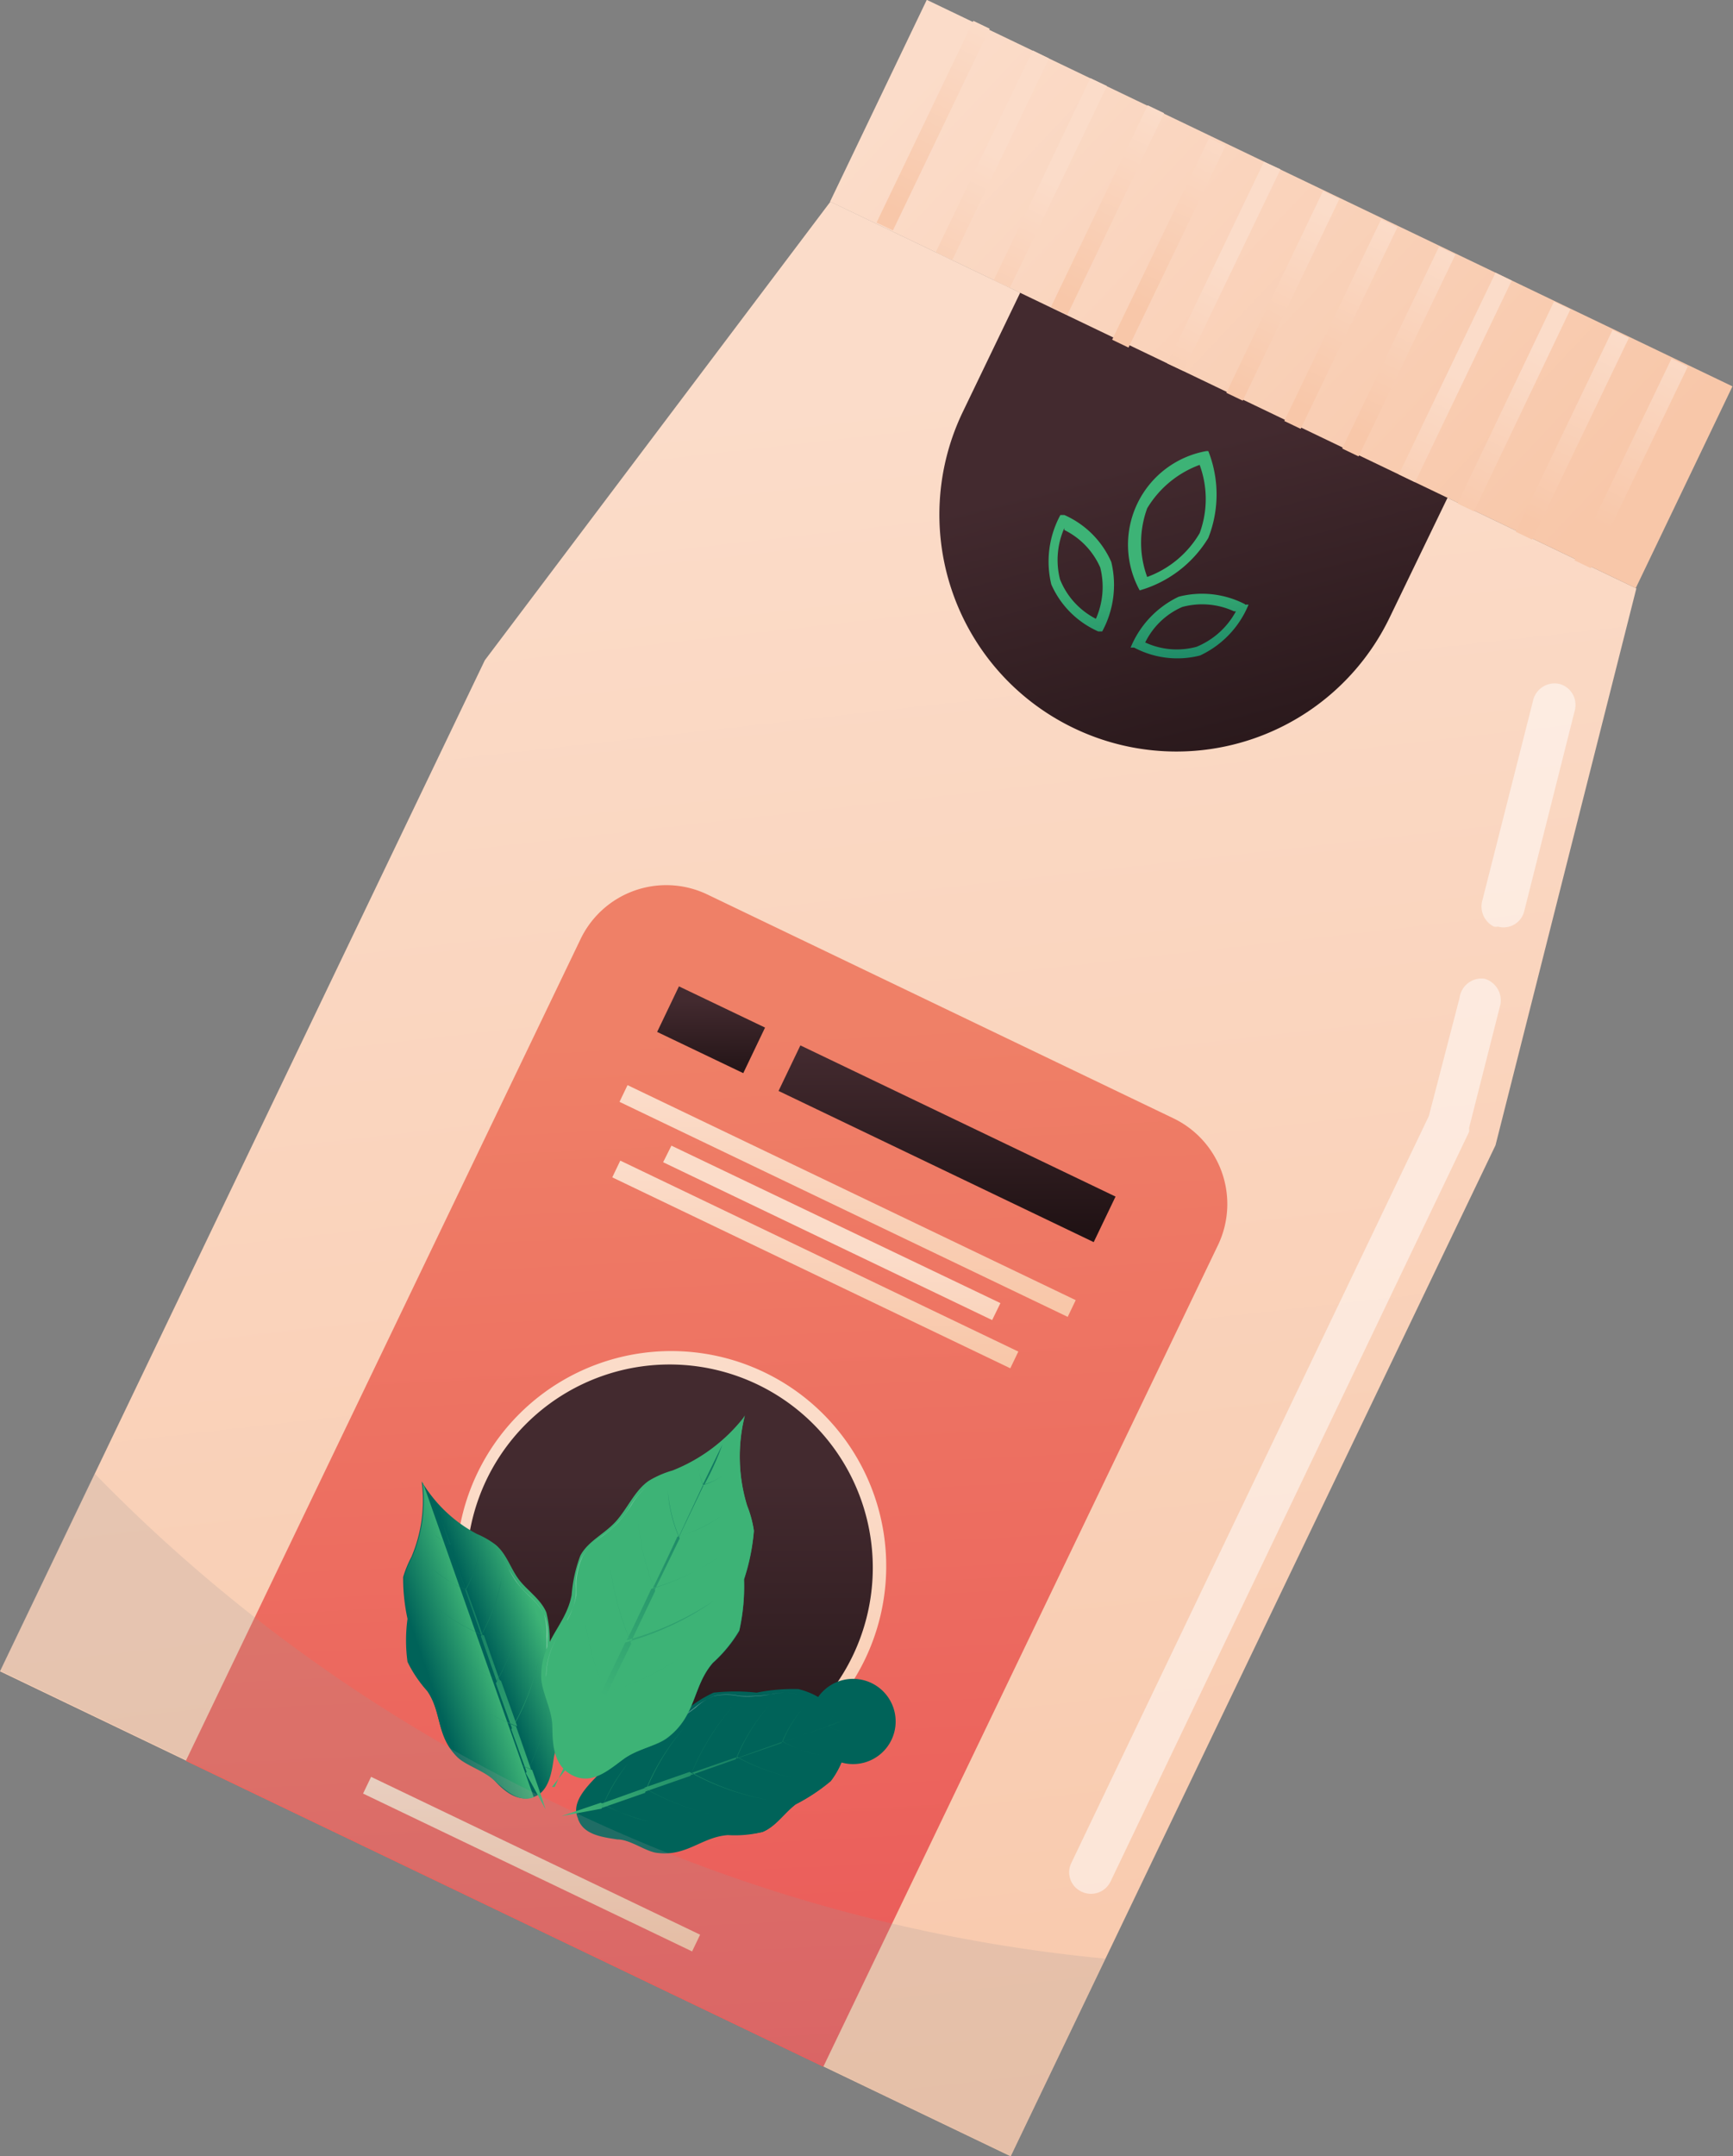 <svg xmlns="http://www.w3.org/2000/svg" xmlns:xlink="http://www.w3.org/1999/xlink" viewBox="0 0 43.93 54.64"><rect x="0" y="0" width="43.93" height="54.64" fill="#808080" stroke="none"/><defs><style>.cls-1{isolation:isolate;}.cls-2{fill:url(#Degradado_sin_nombre_8);}.cls-3{opacity:0.5;}.cls-14,.cls-4{fill:#fff;}.cls-5{fill:url(#Degradado_sin_nombre_20);}.cls-6{fill:url(#Degradado_sin_nombre_26);}.cls-7{fill:url(#Degradado_sin_nombre_14);}.cls-8{fill:url(#Degradado_sin_nombre_14-2);}.cls-9{fill:url(#Degradado_sin_nombre_14-3);}.cls-10{fill:url(#Degradado_sin_nombre_8-2);}.cls-11{fill:url(#Degradado_sin_nombre_8-3);}.cls-12{fill:url(#Degradado_sin_nombre_26-2);}.cls-13{fill:url(#Degradado_sin_nombre_14-4);}.cls-14{opacity:0.3;}.cls-15{fill:url(#Degradado_sin_nombre_14-5);}.cls-16{fill:url(#Degradado_sin_nombre_14-6);}.cls-17{fill:url(#Degradado_sin_nombre_14-7);}.cls-18{fill:url(#Degradado_sin_nombre_14-8);}.cls-19{fill:url(#Degradado_sin_nombre_14-9);}.cls-20{fill:url(#Degradado_sin_nombre_14-10);}.cls-21{fill:url(#Degradado_sin_nombre_14-11);}.cls-22{fill:url(#Degradado_sin_nombre_14-12);}.cls-23{fill:url(#Degradado_sin_nombre_26-3);}.cls-24{fill:url(#Degradado_sin_nombre_26-4);}.cls-25{fill:url(#Degradado_sin_nombre_8-4);}.cls-26{fill:url(#Degradado_sin_nombre_8-5);}.cls-27{fill:url(#Degradado_sin_nombre_8-6);}.cls-28{fill:url(#Degradado_sin_nombre_8-7);}.cls-29{fill:url(#Degradado_sin_nombre_8-8);}.cls-30{fill:url(#Degradado_sin_nombre_8-9);}.cls-31{fill:url(#Degradado_sin_nombre_8-10);}.cls-32{fill:url(#Degradado_sin_nombre_8-11);}.cls-33{fill:url(#Degradado_sin_nombre_8-12);}.cls-34{fill:url(#Degradado_sin_nombre_8-13);}.cls-35{fill:url(#Degradado_sin_nombre_8-14);}.cls-36{fill:url(#Degradado_sin_nombre_8-15);}.cls-37{fill:url(#Degradado_sin_nombre_8-16);}.cls-38{fill:url(#Degradado_sin_nombre_8-17);}.cls-39{fill:url(#Degradado_sin_nombre_8-18);}.cls-40{fill:url(#Degradado_sin_nombre_8-19);}.cls-41{fill:url(#Degradado_sin_nombre_8-20);}.cls-42{fill:#9b9a9a;opacity:0.2;mix-blend-mode:multiply;}</style><linearGradient id="Degradado_sin_nombre_8" x1="685.79" y1="-631.5" x2="659.91" y2="-590.09" gradientTransform="matrix(-0.9, -0.43, -0.43, 0.9, 363.7, 873.56)" gradientUnits="userSpaceOnUse"><stop offset="0" stop-color="#fbdcc9"/><stop offset="1" stop-color="#f8c7a9"/></linearGradient><linearGradient id="Degradado_sin_nombre_20" x1="679.94" y1="-616.65" x2="666.42" y2="-591.65" gradientTransform="matrix(-0.9, -0.43, -0.43, 0.9, 1627.37, 1626.23)" gradientUnits="userSpaceOnUse"><stop offset="0" stop-color="#ef8067"/><stop offset="1" stop-color="#ea5658"/></linearGradient><linearGradient id="Degradado_sin_nombre_26" x1="674.63" y1="-635.57" x2="667.73" y2="-627.39" gradientTransform="matrix(-0.9, -0.43, -0.43, 0.9, 1627.37, 1626.23)" gradientUnits="userSpaceOnUse"><stop offset="0" stop-color="#432a2f"/><stop offset="1" stop-color="#201214"/></linearGradient><linearGradient id="Degradado_sin_nombre_14" x1="662.17" y1="-607.47" x2="664.7" y2="-611.41" gradientTransform="matrix(-0.9, -0.43, -0.43, 0.9, 1629.4, 1603.08)" gradientUnits="userSpaceOnUse"><stop offset="0" stop-color="#006359"/><stop offset="1" stop-color="#3db376"/></linearGradient><linearGradient id="Degradado_sin_nombre_14-2" x1="662.1" y1="-607.5" x2="664.64" y2="-611.46" xlink:href="#Degradado_sin_nombre_14"/><linearGradient id="Degradado_sin_nombre_14-3" x1="664.28" y1="-606.11" x2="666.81" y2="-610.07" xlink:href="#Degradado_sin_nombre_14"/><linearGradient id="Degradado_sin_nombre_8-2" x1="683.06" y1="-640.91" x2="663.96" y2="-634.79" gradientTransform="matrix(0, -1, -1, 0, 658.43, 1433.28)" xlink:href="#Degradado_sin_nombre_8"/><linearGradient id="Degradado_sin_nombre_8-3" x1="675.35" y1="-606.55" x2="671" y2="-597.51" gradientTransform="matrix(-0.9, -0.43, -0.43, 0.9, 1627.37, 1626.23)" xlink:href="#Degradado_sin_nombre_8"/><linearGradient id="Degradado_sin_nombre_26-2" x1="675.23" y1="-606.3" x2="671.12" y2="-597.75" xlink:href="#Degradado_sin_nombre_26"/><linearGradient id="Degradado_sin_nombre_14-4" x1="715.29" y1="-532.45" x2="716.72" y2="-532.83" gradientTransform="matrix(-0.55, -0.84, -0.84, 0.55, 1226.74, 1687.25)" xlink:href="#Degradado_sin_nombre_14"/><linearGradient id="Degradado_sin_nombre_14-5" x1="713.67" y1="-532.08" x2="715.22" y2="-532.44" gradientTransform="matrix(-0.55, -0.84, -0.84, 0.55, 1226.74, 1687.25)" xlink:href="#Degradado_sin_nombre_14"/><linearGradient id="Degradado_sin_nombre_14-6" x1="714.47" y1="-535.65" x2="716.12" y2="-528.33" gradientTransform="matrix(-0.55, -0.84, -0.84, 0.55, 1226.74, 1687.25)" xlink:href="#Degradado_sin_nombre_14"/><linearGradient id="Degradado_sin_nombre_14-7" x1="277.71" y1="-799.49" x2="279.13" y2="-799.86" gradientTransform="translate(1078.46 1617.17) rotate(-5.66)" xlink:href="#Degradado_sin_nombre_14"/><linearGradient id="Degradado_sin_nombre_14-8" x1="276.09" y1="-799.11" x2="277.63" y2="-799.47" gradientTransform="translate(1078.46 1617.17) rotate(-5.66)" xlink:href="#Degradado_sin_nombre_14"/><linearGradient id="Degradado_sin_nombre_14-9" x1="276.88" y1="-802.69" x2="278.53" y2="-795.37" gradientTransform="translate(1078.46 1617.17) rotate(-5.66)" xlink:href="#Degradado_sin_nombre_14"/><linearGradient id="Degradado_sin_nombre_14-10" x1="-189.92" y1="-895.08" x2="-188.22" y2="-895.53" gradientTransform="matrix(-0.98, -0.21, -0.21, 0.98, 909.86, 1629.72)" xlink:href="#Degradado_sin_nombre_14"/><linearGradient id="Degradado_sin_nombre_14-11" x1="-191.84" y1="-894.63" x2="-190" y2="-895.06" gradientTransform="matrix(-0.98, -0.21, -0.21, 0.98, 909.86, 1629.72)" xlink:href="#Degradado_sin_nombre_14"/><linearGradient id="Degradado_sin_nombre_14-12" x1="-190.9" y1="-898.89" x2="-188.94" y2="-890.17" gradientTransform="matrix(-0.98, -0.21, -0.21, 0.98, 909.86, 1629.72)" xlink:href="#Degradado_sin_nombre_14"/><linearGradient id="Degradado_sin_nombre_26-3" x1="678.49" y1="-615.55" x2="677.61" y2="-613.73" gradientTransform="matrix(0, -1, -1, 0, 666.56, 1456.4)" xlink:href="#Degradado_sin_nombre_26"/><linearGradient id="Degradado_sin_nombre_26-4" x1="672.45" y1="-616.73" x2="670.46" y2="-612.59" gradientTransform="matrix(0, -1, -1, 0, 673.09, 1453.17)" xlink:href="#Degradado_sin_nombre_26"/><linearGradient id="Degradado_sin_nombre_8-4" x1="674.33" y1="-614.76" x2="671.98" y2="-609.88" gradientTransform="matrix(0, -1, -1, 0, 672.87, 1456.22)" xlink:href="#Degradado_sin_nombre_8"/><linearGradient id="Degradado_sin_nombre_8-5" x1="674.03" y1="-613.23" x2="672.27" y2="-609.55" xlink:href="#Degradado_sin_nombre_8"/><linearGradient id="Degradado_sin_nombre_8-6" x1="674.03" y1="-595.55" x2="672.27" y2="-591.87" gradientTransform="matrix(0, -1, -1, 0, 683.4, 1472.98)" xlink:href="#Degradado_sin_nombre_8"/><linearGradient id="Degradado_sin_nombre_8-7" x1="674.2" y1="-612.67" x2="672.1" y2="-608.29" gradientTransform="matrix(0, -1, -1, 0, 673.93, 1457.9)" xlink:href="#Degradado_sin_nombre_8"/><linearGradient id="Degradado_sin_nombre_8-8" x1="663.36" y1="-640.4" x2="663.38" y2="-635.1" gradientTransform="matrix(0, -1, -1, 0, 668.11, 1428.59)" xlink:href="#Degradado_sin_nombre_8"/><linearGradient id="Degradado_sin_nombre_8-9" x1="664.99" y1="-640.4" x2="665.01" y2="-635.1" gradientTransform="matrix(0, -1, -1, 0, 665.97, 1428.86)" xlink:href="#Degradado_sin_nombre_8"/><linearGradient id="Degradado_sin_nombre_8-10" x1="666.61" y1="-640.4" x2="666.63" y2="-635.1" gradientTransform="matrix(0, -1, -1, 0, 663.23, 1428.56)" xlink:href="#Degradado_sin_nombre_8"/><linearGradient id="Degradado_sin_nombre_8-11" x1="668.24" y1="-640.4" x2="668.26" y2="-635.1" xlink:href="#Degradado_sin_nombre_8"/><linearGradient id="Degradado_sin_nombre_8-12" x1="669.87" y1="-640.4" x2="669.89" y2="-635.1" gradientTransform="matrix(0, -1, -1, 0, 661.68, 1431.74)" xlink:href="#Degradado_sin_nombre_8"/><linearGradient id="Degradado_sin_nombre_8-13" x1="671.49" y1="-640.4" x2="671.52" y2="-635.1" gradientTransform="matrix(0, -1, -1, 0, 660.22, 1432.66)" xlink:href="#Degradado_sin_nombre_8"/><linearGradient id="Degradado_sin_nombre_8-14" x1="673.12" y1="-640.4" x2="673.14" y2="-635.1" gradientTransform="matrix(0, -1, -1, 0, 658.17, 1433.03)" xlink:href="#Degradado_sin_nombre_8"/><linearGradient id="Degradado_sin_nombre_8-15" x1="674.75" y1="-640.4" x2="674.77" y2="-635.1" xlink:href="#Degradado_sin_nombre_8"/><linearGradient id="Degradado_sin_nombre_8-16" x1="676.38" y1="-640.4" x2="676.4" y2="-635.1" gradientTransform="matrix(0, -1, -1, 0, 656.26, 1435.85)" xlink:href="#Degradado_sin_nombre_8"/><linearGradient id="Degradado_sin_nombre_8-17" x1="678" y1="-640.4" x2="678.02" y2="-635.1" gradientTransform="matrix(0, -1, -1, 0, 654.15, 1436.17)" xlink:href="#Degradado_sin_nombre_8"/><linearGradient id="Degradado_sin_nombre_8-18" x1="679.63" y1="-640.4" x2="679.65" y2="-635.1" xlink:href="#Degradado_sin_nombre_8"/><linearGradient id="Degradado_sin_nombre_8-19" x1="681.26" y1="-640.4" x2="681.28" y2="-635.1" xlink:href="#Degradado_sin_nombre_8"/><linearGradient id="Degradado_sin_nombre_8-20" x1="682.88" y1="-640.4" x2="682.91" y2="-635.1" gradientTransform="matrix(0, -1, -1, 0, 649.89, 1439.06)" xlink:href="#Degradado_sin_nombre_8"/></defs><g class="cls-1"><g id="layout"><polygon class="cls-2" points="21.05 5.11 41.48 14.91 37.91 29.02 25.62 54.64 0 42.35 12.29 16.73 21.05 5.11"/><g class="cls-3"><path class="cls-4" d="M1301.3,777.47a.57.57,0,0,1,.4.67l-.79,3.11a.42.42,0,0,1,0,.1l-9.09,19a.55.55,0,0,1-.74.25.54.54,0,0,1-.25-.73l9.06-18.92.78-3A.56.56,0,0,1,1301.3,777.47Z" transform="translate(-1263.67 -752.67)"/><path class="cls-4" d="M1303.2,770a.55.55,0,0,1,.39.67l-1.28,5.08a.54.54,0,0,1-.67.4.29.29,0,0,1-.1,0,.57.57,0,0,1-.3-.64l1.29-5.08A.56.56,0,0,1,1303.2,770Z" transform="translate(-1263.67 -752.67)"/></g><path class="cls-5" d="M1281.61,775.34,1293.4,781a2.41,2.41,0,0,1,1.14,3.23l-10,20.81-16.16-7.75,10-20.81A2.41,2.41,0,0,1,1281.61,775.34Z" transform="translate(-1263.67 -752.67)"/><path class="cls-6" d="M1290.89,771.12h0a6,6,0,0,1-2.82-8l2.89-6,10.84,5.19-2.9,6A6,6,0,0,1,1290.89,771.12Z" transform="translate(-1263.67 -752.67)"/><path class="cls-7" d="M1294.08,764.45a2.5,2.5,0,0,1,0,1.73,2.56,2.56,0,0,1-1.33,1.11,2.53,2.53,0,0,1,0-1.74,2.59,2.59,0,0,1,1.33-1.1m.17-.35a2.41,2.41,0,0,0-1.69,3.53,3,3,0,0,0,1.74-1.33,3,3,0,0,0,0-2.2Z" transform="translate(-1263.67 -752.67)"/><path class="cls-8" d="M1295,768.16a2,2,0,0,1-1,.9,1.91,1.91,0,0,1-1.3-.11,1.88,1.88,0,0,1,.94-.9,1.93,1.93,0,0,1,1.31.11m.28-.18a2.37,2.37,0,0,0-1.68-.19,2.46,2.46,0,0,0-1.22,1.29l.09,0a2.33,2.33,0,0,0,1.67.2,2.45,2.45,0,0,0,1.23-1.29l-.09,0Z" transform="translate(-1263.67 -752.67)"/><path class="cls-9" d="M1290.65,766.1a1.92,1.92,0,0,1,.91.95,2,2,0,0,1-.11,1.3,1.92,1.92,0,0,1-.91-1,2,2,0,0,1,.11-1.3m0-.33-.1,0a2.47,2.47,0,0,0-.23,1.76,2.32,2.32,0,0,0,1.19,1.19l.1,0a2.47,2.47,0,0,0,.23-1.76,2.32,2.32,0,0,0-1.19-1.19Z" transform="translate(-1263.67 -752.67)"/><rect class="cls-10" x="1293.32" y="748.8" width="5.67" height="22.65" transform="translate(-1213.37 847.49) rotate(-64.38)"/><path class="cls-11" d="M1275.77,790a5.45,5.45,0,1,1,2.56,7.27A5.45,5.45,0,0,1,1275.77,790Z" transform="translate(-1263.67 -752.67)"/><path class="cls-12" d="M1276,790.17a5.15,5.15,0,1,1,2.42,6.87A5.16,5.16,0,0,1,1276,790.17Z" transform="translate(-1263.67 -752.67)"/><path class="cls-13" d="M1283,799.09c.34-.14.55-.48.84-.7a4.74,4.74,0,0,0,.89-.59,2.14,2.14,0,0,0,.27-.47,1.08,1.08,0,1,0-.59-1.66,1.94,1.94,0,0,0-.5-.2,4.7,4.7,0,0,0-1.06.09,5,5,0,0,0-1.09,0,3,3,0,0,0-.75.49c-.55.38-1.14.22-1.68.77-.21.22-.33.65-.57.9s-.6.63-.45,1,.62.47,1,.53.7.3,1,.34c.76.1,1.13-.4,1.8-.45A2.89,2.89,0,0,0,1283,799.09Z" transform="translate(-1263.67 -752.67)"/><path class="cls-14" d="M1279.38,796.88s0,0,0,0a1.59,1.59,0,0,1,.83-.45s0,0,0,0,0,0,0,0a1.62,1.62,0,0,0-.82.42s0,0,0,0Zm1.18-.53h0s0,0,0,0a1.65,1.65,0,0,0,.48-.23l.22-.17a1.85,1.85,0,0,1,.5-.3,1.53,1.53,0,0,1,.64,0,2.08,2.08,0,0,0,.43,0,2,2,0,0,0,.43-.06,1.59,1.59,0,0,1,.61,0s0,0,0,0a0,0,0,0,1,0,0,1.5,1.5,0,0,0-.59,0,3.12,3.12,0,0,1-.44.05,3.24,3.24,0,0,1-.44,0,1.44,1.44,0,0,0-.62,0,1.34,1.34,0,0,0-.47.3l-.23.17a1.93,1.93,0,0,1-.5.23S1280.56,796.37,1280.56,796.35Z" transform="translate(-1263.67 -752.67)"/><path class="cls-15" d="M1279.32,799.28c.33,0,.7.3,1,.34.76.1,1.13-.4,1.8-.45a2.89,2.89,0,0,0,.88-.08c.34-.14.55-.48.84-.7a4.74,4.74,0,0,0,.89-.59,2.14,2.14,0,0,0,.27-.47,3.62,3.62,0,0,1,1.32-1.4l-8,2.82C1278.45,799.16,1278.93,799.22,1279.32,799.28Z" transform="translate(-1263.67 -752.67)"/><path class="cls-16" d="M1278.92,798.5a4.4,4.4,0,0,1,.67-1.15h0s0,0,0,0a4.71,4.71,0,0,0-.66,1.13l1.09-.38a5.9,5.9,0,0,1,1-1.66h0s0,0,0,0a5.85,5.85,0,0,0-1,1.63l1.15-.4a6.2,6.2,0,0,1,1.09-1.78h0s0,0,0,0a6.35,6.35,0,0,0-1.08,1.76l1.14-.4a4.83,4.83,0,0,1,.85-1.37h0s0,0,0,0a4.84,4.84,0,0,0-.83,1.35l1.14-.39a3,3,0,0,1,.56-.9h0s0,0,0,0a3,3,0,0,0-.53.87l1.14-.39a1.38,1.38,0,0,1,.24-.41h0s0,0,0,0a1.3,1.3,0,0,0-.23.38l.89-.31-.87.34a1.56,1.56,0,0,0,.41.14h0a1.24,1.24,0,0,1-.43-.15l-1.14.4a3.23,3.23,0,0,0,1,.34h0s0,0,0,0a2.87,2.87,0,0,1-1-.35l-1.14.41a5,5,0,0,0,1.48.52h0l0,0a4.93,4.93,0,0,1-1.5-.54l-1.15.4a6.43,6.43,0,0,0,1.94.69,0,0,0,0,1,0,0l0,0a6.39,6.39,0,0,1-2-.71l-1.15.4a5.93,5.93,0,0,0,1.76.68s0,0,0,0h0a6,6,0,0,1-1.75-.67l0,0-1.09.39a5,5,0,0,0,1.22.46s0,0,0,0h0a4.48,4.48,0,0,1-1.24-.48l-1,.34a0,0,0,0,1,0,0s0,0,0,0Z" transform="translate(-1263.67 -752.67)"/><path class="cls-17" d="M1274,794.78a4,4,0,0,1,0-1.09,4.83,4.83,0,0,1-.11-1.06,2.75,2.75,0,0,1,.21-.51,3.67,3.67,0,0,0,.26-1.91,3.58,3.58,0,0,0,1.4,1.33,2.2,2.2,0,0,1,.47.27c.28.23.38.6.59.88s.56.5.7.84a2.93,2.93,0,0,1,.08.89c.06.66.56,1,.46,1.79,0,.3-.3.67-.35,1s-.11.87-.53,1-.76-.18-1-.45-.68-.36-.9-.56c-.56-.54-.4-1.14-.78-1.69A2.93,2.93,0,0,1,1274,794.78Z" transform="translate(-1263.67 -752.67)"/><path class="cls-14" d="M1278,796.23s0,0,0,0a1.65,1.65,0,0,0-.18-.91s0,0,0,0,0,0,0,0a1.66,1.66,0,0,1,.18.93l0,0Zm-.35-1.27a2.27,2.27,0,0,1-.13-.53,2.71,2.71,0,0,0,0-.29,1.69,1.69,0,0,0-.06-.56,1.59,1.59,0,0,0-.39-.48,3.18,3.18,0,0,1-.3-.33,2.08,2.08,0,0,1-.22-.38,1.54,1.54,0,0,0-.34-.48,0,0,0,0,1,0,0h0a1.5,1.5,0,0,1,.35.5,3.73,3.73,0,0,0,.23.37,2.21,2.21,0,0,0,.29.32,1.51,1.51,0,0,1,.39.5,1.39,1.39,0,0,1,.08.58,2.62,2.62,0,0,0,0,.28,1.77,1.77,0,0,0,.12.52,0,0,0,0,1,0,0h0S1277.65,795,1277.64,795Z" transform="translate(-1263.67 -752.67)"/><path class="cls-18" d="M1276.18,797.77c-.25-.23-.68-.36-.9-.56-.56-.54-.4-1.14-.78-1.69a2.93,2.93,0,0,1-.48-.74,4,4,0,0,1,0-1.09,4.83,4.83,0,0,1-.11-1.06,2.75,2.75,0,0,1,.21-.51,3.67,3.67,0,0,0,.26-1.91l2.82,8C1276.81,798.37,1276.46,798,1276.18,797.77Z" transform="translate(-1263.67 -752.67)"/><path class="cls-19" d="M1277,797.6a4.61,4.61,0,0,0,.48-1.25s0,0,0,0h0a4.66,4.66,0,0,1-.46,1.22l-.39-1.08a6.25,6.25,0,0,0,.7-1.79,0,0,0,0,0,0,0h0a5.78,5.78,0,0,1-.68,1.77l-.41-1.15a6.24,6.24,0,0,0,.71-2v0h0a6,6,0,0,1-.69,1.95l-.4-1.14a4.89,4.89,0,0,0,.54-1.52h0a5.29,5.29,0,0,1-.53,1.49l-.41-1.14a2.9,2.9,0,0,0,.36-1v0h0a3,3,0,0,1-.34,1l-.4-1.14a1.62,1.62,0,0,0,.16-.45h0a1.21,1.21,0,0,1-.15.42l-.31-.89a6.93,6.93,0,0,0,.28.89,1.28,1.28,0,0,1-.37-.23h0s0,0,0,0a1.76,1.76,0,0,0,.39.25c.11.32.24.71.39,1.13a2.88,2.88,0,0,1-.85-.53h0s0,0,0,0a3.21,3.21,0,0,0,.88.55c.13.36.27.74.4,1.14a4.77,4.77,0,0,1-1.33-.83h0v0a4.74,4.74,0,0,0,1.37.84c.13.38.26.76.4,1.14a6.29,6.29,0,0,1-1.75-1.08h0v0a6.27,6.27,0,0,0,1.78,1.09l.41,1.15a6,6,0,0,1-1.64-.94h0s0,0,0,0a6.24,6.24,0,0,0,1.61.94h0l.38,1.09a4.21,4.21,0,0,1-1.12-.66h0s0,0,0,0a4.58,4.58,0,0,0,1.15.68c.21.58.34,1,.34,1s0,0,0,0,0,0,0,0Z" transform="translate(-1263.67 -752.67)"/><path class="cls-20" d="M1282.41,794a5.08,5.08,0,0,0,.12-1.3,5.27,5.27,0,0,0,.25-1.23,2.8,2.8,0,0,0-.17-.63,4.26,4.26,0,0,1-.06-2.29,4.31,4.31,0,0,1-1.83,1.38,2.48,2.48,0,0,0-.6.26c-.35.24-.52.66-.81,1s-.73.52-.93.9a3.64,3.64,0,0,0-.22,1c-.15.78-.78,1.15-.77,2.07,0,.36.27.82.28,1.23s0,1,.5,1.26.92-.12,1.3-.4.85-.33,1.13-.55c.73-.56.62-1.29,1.14-1.89A3.49,3.49,0,0,0,1282.41,794Z" transform="translate(-1263.67 -752.67)"/><path class="cls-14" d="M1277.51,795.17l0,0a1.92,1.92,0,0,1,.33-1.08,0,0,0,0,1,0,0s0,0,0,0a1.92,1.92,0,0,0-.32,1,0,0,0,0,1,0,0Zm.54-1.44h0s0,0,0,0a1.91,1.91,0,0,0,.21-.59,2,2,0,0,0,0-.34,1.83,1.83,0,0,1,.16-.67,2,2,0,0,1,.53-.55,2.5,2.5,0,0,0,.39-.34,2.45,2.45,0,0,0,.31-.41,1.94,1.94,0,0,1,.48-.54h0a0,0,0,0,1,0,0,1.84,1.84,0,0,0-.46.53,4.23,4.23,0,0,1-.32.42,3.34,3.34,0,0,1-.4.35,1.68,1.68,0,0,0-.51.52,1.88,1.88,0,0,0-.16.65c0,.11,0,.22,0,.34a2.1,2.1,0,0,1-.23.61S1278.07,793.74,1278.05,793.73Z" transform="translate(-1263.67 -752.67)"/><path class="cls-21" d="M1279.47,797.24c.32-.24.85-.33,1.13-.55.73-.56.62-1.29,1.14-1.89a3.49,3.49,0,0,0,.67-.82,5.08,5.08,0,0,0,.12-1.3,5.27,5.27,0,0,0,.25-1.23,2.8,2.8,0,0,0-.17-.63,4.26,4.26,0,0,1-.06-2.29l-4.38,9.11C1278.64,797.87,1279.09,797.52,1279.47,797.24Z" transform="translate(-1263.67 -752.67)"/><path class="cls-22" d="M1278.48,796.92a5.14,5.14,0,0,1-.41-1.54h0a5.08,5.08,0,0,0,.39,1.51l.6-1.24a6.89,6.89,0,0,1-.59-2.21s0,0,0,0a0,0,0,0,1,0,0,6.75,6.75,0,0,0,.57,2.17l.63-1.29a7.58,7.58,0,0,1-.58-2.43v0l0,0a7.53,7.53,0,0,0,.57,2.39l.62-1.3a6,6,0,0,1-.44-1.87h0a6,6,0,0,0,.43,1.84l.63-1.3a3.79,3.79,0,0,1-.3-1.22l0,0,0,0a3.49,3.49,0,0,0,.28,1.19l.62-1.3a1.76,1.76,0,0,1-.13-.55v0l0,0a1.57,1.57,0,0,0,.12.51l.49-1a7.29,7.29,0,0,1-.45,1,1.52,1.52,0,0,0,.46-.22,0,0,0,0,1,0,0s0,0,0,0a1.6,1.6,0,0,1-.5.24l-.61,1.3a3.78,3.78,0,0,0,1.08-.52h0s0,0,0,0a3.6,3.6,0,0,1-1.12.53c-.19.41-.4.85-.62,1.3a5.76,5.76,0,0,0,1.69-.8h0v0a6,6,0,0,1-1.73.82c-.2.43-.41.87-.62,1.3a7.39,7.39,0,0,0,2.21-1h0s0,0,0,0a7.35,7.35,0,0,1-2.25,1.06l-.63,1.31a7,7,0,0,0,2-.91h0s0,0,0,0a6.83,6.83,0,0,1-2,.91h0l-.6,1.25a5.47,5.47,0,0,0,1.42-.64h0s0,0,0,0a5.76,5.76,0,0,1-1.46.65c-.32.66-.52,1.09-.52,1.09a0,0,0,0,1-.07,0Z" transform="translate(-1263.67 -752.67)"/><rect class="cls-23" x="1281.1" y="777.63" width="1.28" height="2.42" transform="translate(-1237.75 846.14) rotate(-64.43)"/><rect class="cls-24" x="1287.06" y="777.27" width="1.28" height="8.86" transform="translate(-1237.64 852.07) rotate(-64.38)"/><rect class="cls-25" x="1284.91" y="776.78" width="0.47" height="12.6" transform="translate(-1240.3 850.62) rotate(-64.38)"/><polygon class="cls-26" points="17.02 29.03 25.36 33.02 25.15 33.45 16.81 29.45 17.02 29.03"/><rect class="cls-27" x="1276.87" y="795.23" width="0.47" height="9.25" transform="translate(-1259.96 852.92) rotate(-64.38)"/><rect class="cls-28" x="1284.12" y="779.14" width="0.47" height="11.19" transform="translate(-1242.27 850.8) rotate(-64.38)"/><rect class="cls-29" x="1302.13" y="764.12" width="5.67" height="0.46" transform="translate(-1213.3 856.15) rotate(-64.3)"/><rect class="cls-30" x="1300.66" y="763.41" width="5.67" height="0.46" transform="translate(-1212.63 855.72) rotate(-64.36)"/><rect class="cls-31" x="1299.19" y="762.71" width="5.67" height="0.46" transform="translate(-1211.22 856.38) rotate(-64.47)"/><polygon class="cls-32" points="35.46 12.02 35.87 12.22 38.32 7.11 37.91 6.91 35.46 12.02"/><rect class="cls-33" x="1296.26" y="761.3" width="5.67" height="0.46" transform="translate(-1213.37 850.34) rotate(-64.35)"/><rect class="cls-34" x="1294.79" y="760.6" width="5.67" height="0.46" transform="translate(-1213.57 848.62) rotate(-64.35)"/><rect class="cls-35" x="1293.32" y="759.9" width="5.67" height="0.46" transform="translate(-1213.04 847.97) rotate(-64.4)"/><polygon class="cls-36" points="29.59 9.21 30 9.4 32.46 4.29 32.04 4.1 29.59 9.21"/><rect class="cls-37" x="1290.39" y="758.49" width="5.67" height="0.46" transform="translate(-1214.71 842.64) rotate(-64.31)"/><rect class="cls-38" x="1288.92" y="757.79" width="5.67" height="0.46" transform="translate(-1214.12 842.09) rotate(-64.37)"/><polygon class="cls-39" points="25.19 7.1 25.6 7.29 28.06 2.18 27.64 1.98 25.19 7.1"/><polygon class="cls-40" points="23.72 6.39 24.14 6.59 26.59 1.48 26.18 1.28 23.72 6.39"/><rect class="cls-41" x="1284.52" y="755.68" width="5.67" height="0.46" transform="translate(-1214.88 836.68) rotate(-64.36)"/><path class="cls-42" d="M1277.83,798.4a40.32,40.32,0,0,0,13.86,3.9l-2.4,5L1263.67,795l2.39-5A40.49,40.49,0,0,0,1277.83,798.4Z" transform="translate(-1263.67 -752.67)"/></g></g></svg>
